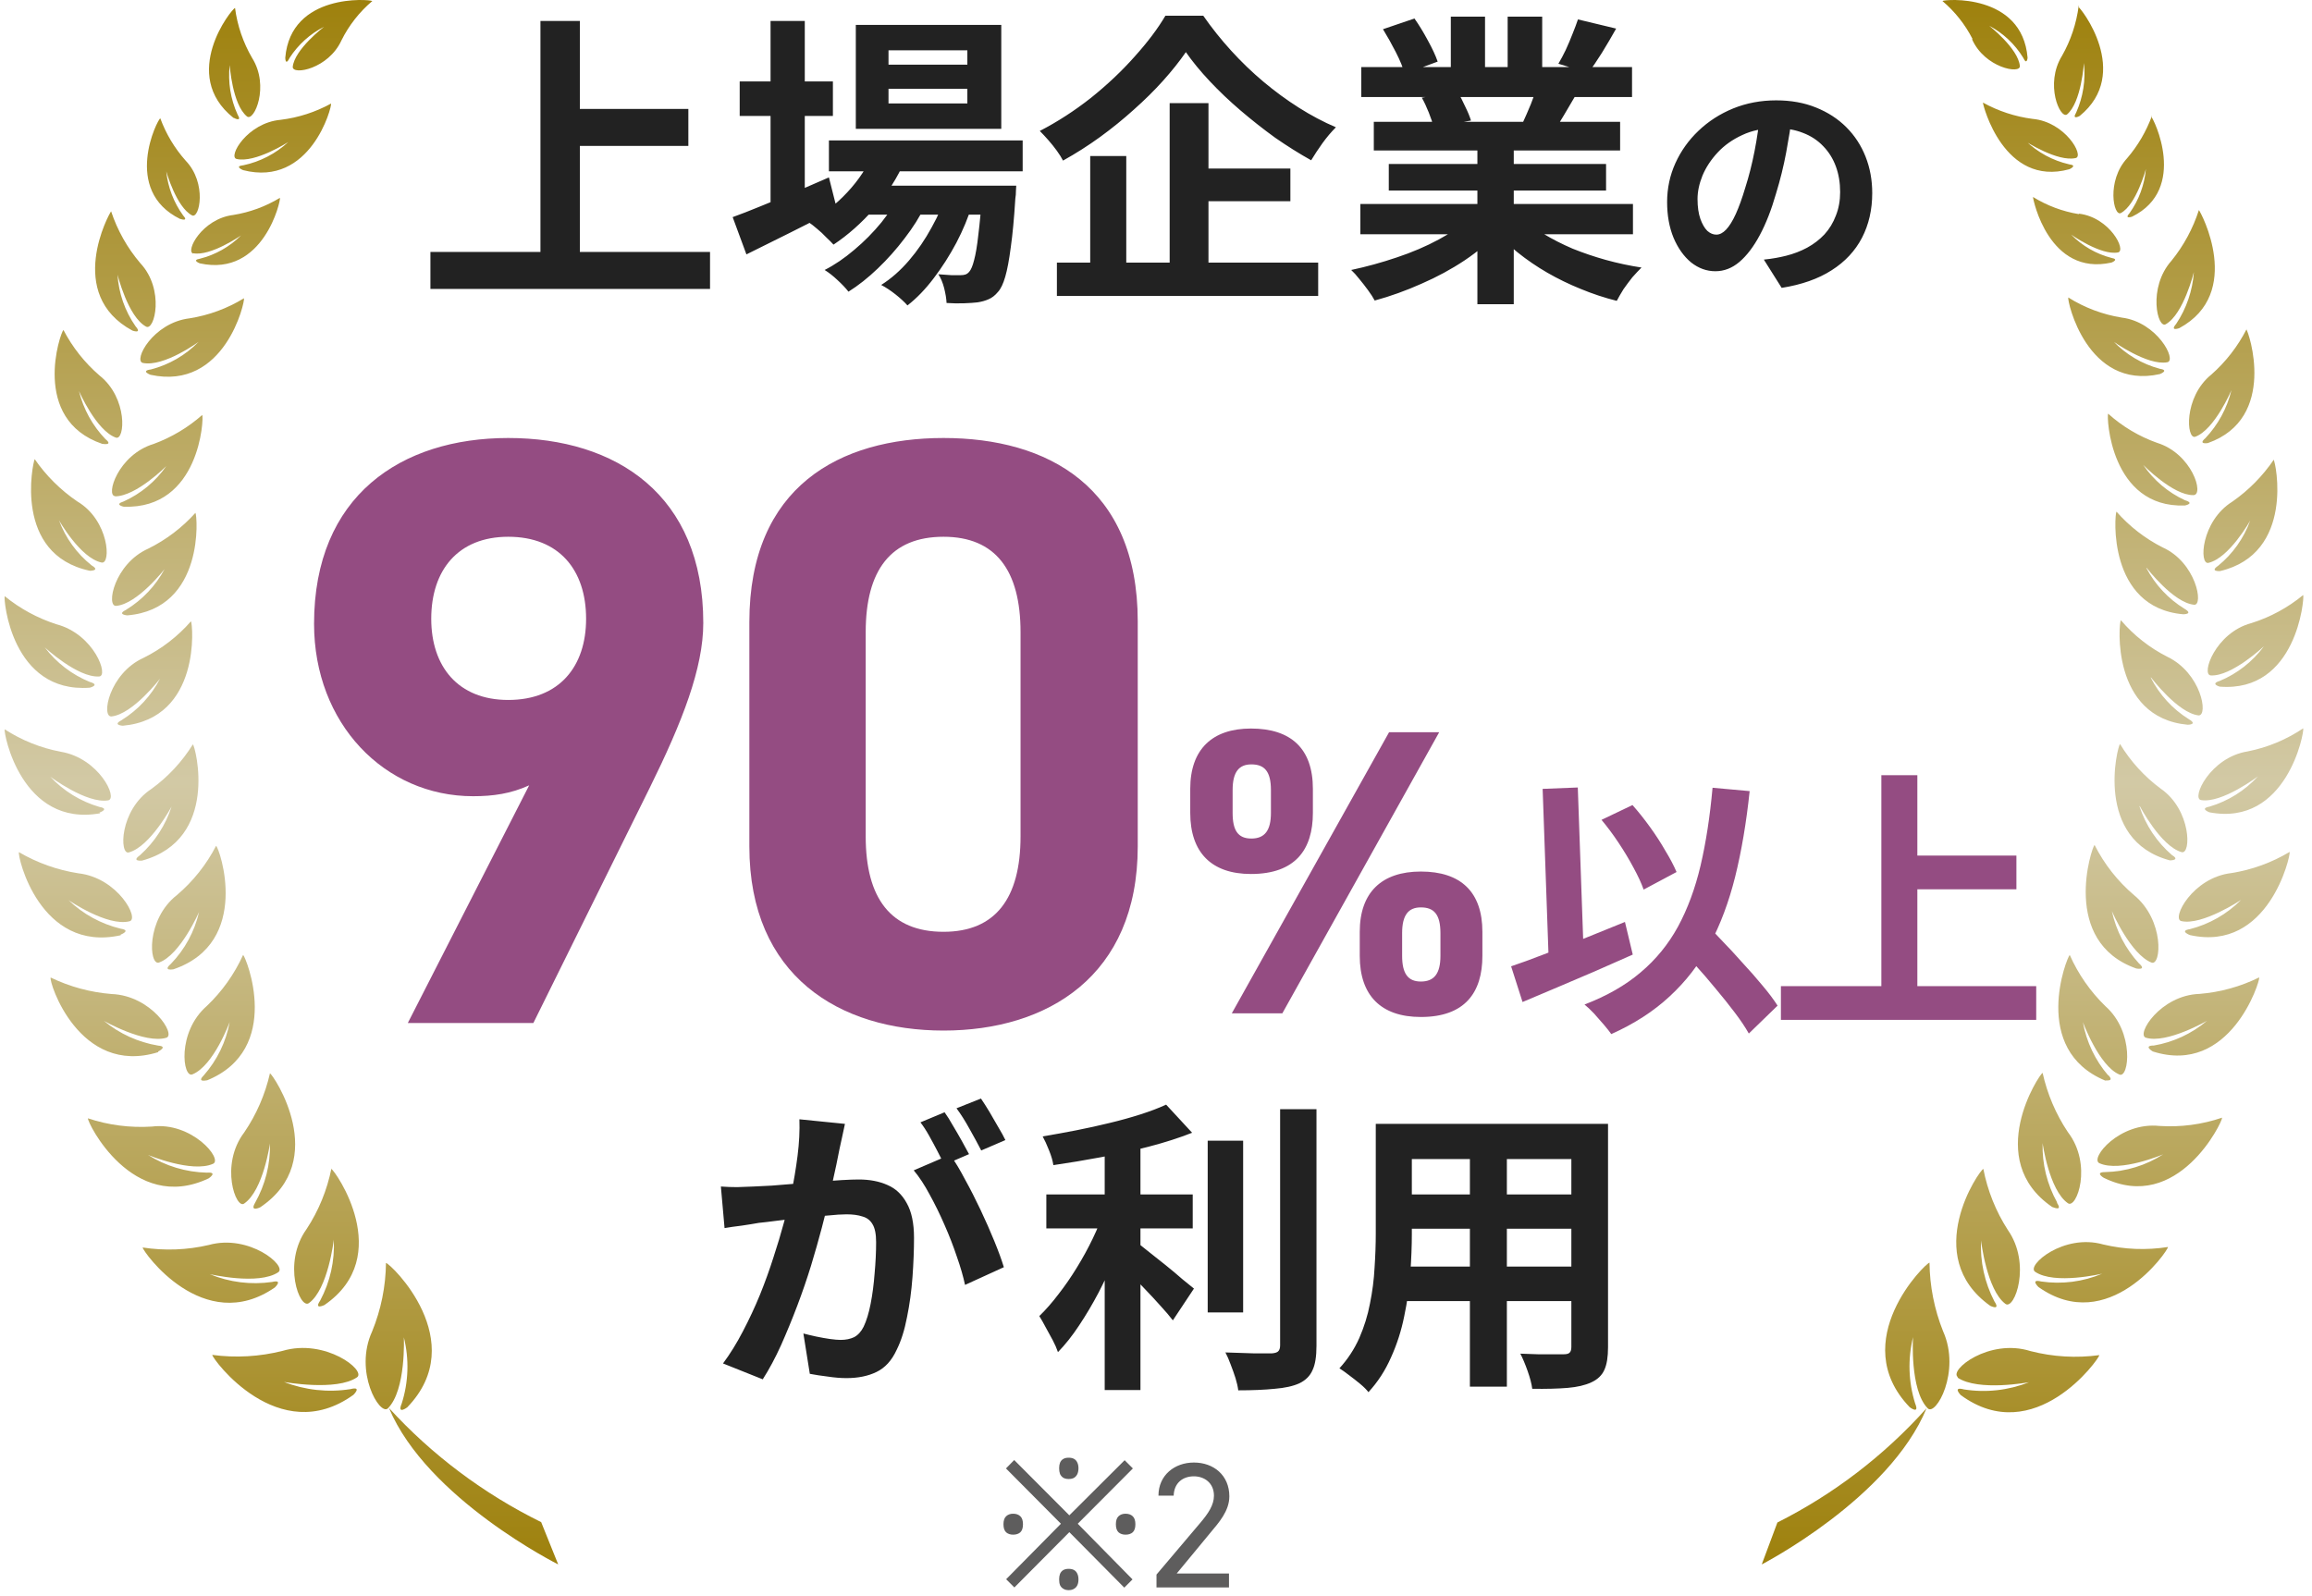 <svg width="155" height="107" viewBox="0 0 155 107" fill="none" xmlns="http://www.w3.org/2000/svg">
<path d="M27.075 89.669C27.439 91.133 27.39 92.669 26.932 94.106C26.604 94.886 27.303 94.361 27.303 94.361C31.585 89.925 26.19 84.722 25.876 84.68C25.859 86.255 25.544 87.813 24.948 89.272C23.707 91.98 25.462 94.943 26.004 94.432C27.232 93.199 27.075 89.669 27.075 89.669ZM22.222 78.329C21.934 79.784 21.367 81.17 20.552 82.412C18.911 84.694 20.096 87.812 20.709 87.373C21.994 86.452 22.379 83.121 22.379 83.121C22.449 84.538 22.134 85.948 21.466 87.203C21.023 87.855 21.751 87.501 21.751 87.501C26.518 84.226 22.451 78.471 22.222 78.386V78.329ZM17.441 80.952C22.179 77.776 18.312 72.05 18.098 71.965C17.777 73.383 17.191 74.73 16.37 75.934C14.715 78.117 15.828 81.122 16.37 80.697C17.655 79.818 18.098 76.671 18.098 76.671C18.131 78.064 17.786 79.439 17.098 80.654C16.727 81.292 17.441 80.952 17.441 80.952ZM13.859 72.447C19.011 70.363 16.485 64.154 16.299 64.026C15.715 65.315 14.886 66.48 13.859 67.457C11.846 69.215 12.246 72.319 12.902 72.035C14.33 71.454 15.4 68.52 15.4 68.52C15.157 69.85 14.555 71.089 13.659 72.106C13.159 72.602 13.873 72.432 13.873 72.432L13.859 72.447ZM11.447 64.636C10.876 65.132 11.632 64.99 11.632 64.99C16.899 63.19 14.715 56.854 14.487 56.712C13.837 57.973 12.945 59.095 11.86 60.015C9.762 61.659 9.991 64.778 10.662 64.537C12.089 64.026 13.345 61.149 13.345 61.149C13.045 62.455 12.394 63.655 11.461 64.622L11.447 64.636ZM9.377 57.35C8.778 57.775 9.52 57.704 9.52 57.704C14.729 56.287 13.102 50.05 12.931 49.908C12.208 51.075 11.263 52.091 10.148 52.899C7.993 54.316 7.993 57.378 8.649 57.151C10.076 56.755 11.504 54.075 11.504 54.075C11.102 55.328 10.373 56.453 9.391 57.336L9.377 57.35ZM8.15 48.292C7.507 48.618 8.235 48.66 8.235 48.66C13.502 48.178 12.931 41.828 12.802 41.658C11.915 42.676 10.833 43.51 9.62 44.11C7.308 45.159 6.765 48.108 7.479 48.037C8.906 47.881 10.733 45.499 10.733 45.499C10.145 46.639 9.257 47.599 8.164 48.278L8.15 48.292ZM8.449 40.892C7.807 41.204 8.535 41.261 8.535 41.261C13.744 40.822 13.231 34.542 13.102 34.386C12.213 35.376 11.143 36.189 9.948 36.782C7.65 37.802 7.093 40.694 7.793 40.623C9.22 40.496 11.033 38.157 11.033 38.157C10.436 39.275 9.549 40.215 8.464 40.878L8.449 40.892ZM7.707 33.28C9.134 33.28 11.147 31.253 11.147 31.253C10.428 32.284 9.441 33.102 8.292 33.621C7.622 33.833 8.292 33.975 8.292 33.975C13.416 34.159 13.673 27.993 13.559 27.823C12.605 28.665 11.502 29.324 10.305 29.765C7.907 30.488 7.065 33.252 7.721 33.266L7.707 33.28ZM10.091 24.775C9.406 24.875 10.091 25.13 10.091 25.13C15.086 26.221 16.442 20.197 16.356 19.998C15.24 20.683 13.998 21.141 12.703 21.345C10.248 21.642 8.92 24.18 9.577 24.336C11.004 24.619 13.316 22.918 13.316 22.918C12.438 23.819 11.327 24.461 10.105 24.775H10.091ZM12.945 16.979C14.116 17.206 16.156 15.788 16.156 15.788C15.397 16.545 14.445 17.084 13.402 17.347C12.817 17.447 13.402 17.659 13.402 17.659C17.684 18.595 18.84 13.407 18.768 13.265C17.811 13.845 16.75 14.235 15.643 14.413C13.545 14.668 12.403 16.865 12.959 17.007L12.945 16.979ZM16.299 11.082C15.671 11.153 16.299 11.408 16.299 11.408C20.823 12.57 22.265 7.155 22.194 6.943C21.147 7.519 19.999 7.889 18.811 8.034C16.57 8.233 15.272 10.515 15.857 10.657C17.098 10.954 19.325 9.523 19.325 9.523C18.482 10.304 17.441 10.843 16.313 11.082H16.299ZM24.948 0.068C24.805 -0.046 19.496 -0.485 19.125 3.867C19.125 3.867 19.125 4.476 19.425 3.867C19.994 2.988 20.786 2.274 21.723 1.797C21.723 1.797 19.739 3.314 19.625 4.49C19.625 5.057 22.022 4.618 22.893 2.704C23.395 1.695 24.099 0.798 24.962 0.068H24.948ZM18.94 90.577C17.401 90.965 15.803 91.056 14.23 90.846C14.23 91.101 18.668 97.14 23.692 93.525C23.692 93.525 24.306 92.93 23.492 93.142C21.991 93.377 20.454 93.211 19.04 92.66C19.04 92.66 22.55 93.298 23.935 92.349C24.577 91.895 21.808 89.726 18.94 90.577ZM18.426 86.324C18.426 86.324 19.011 85.771 18.24 85.956C16.824 86.16 15.379 85.978 14.058 85.431C14.058 85.431 17.327 86.197 18.654 85.303C19.268 84.892 16.713 82.724 14.001 83.475C12.547 83.815 11.039 83.873 9.563 83.645C9.563 83.886 13.63 89.641 18.426 86.324ZM13.987 79.01C13.987 79.01 14.644 78.57 13.873 78.627C12.47 78.595 11.103 78.184 9.919 77.436C9.919 77.436 12.86 78.669 14.287 78.031C14.958 77.72 12.86 75.197 10.176 75.537C8.726 75.629 7.272 75.442 5.895 74.984C5.823 75.211 8.878 81.434 13.987 79.01ZM10.604 70.504C10.604 70.504 11.29 70.164 10.604 70.108C9.265 69.885 8.009 69.312 6.965 68.449C6.965 68.449 9.705 70.008 11.147 69.583C11.832 69.385 10.148 66.748 7.479 66.649C6.061 66.536 4.676 66.161 3.397 65.543C3.254 65.798 5.295 72.191 10.604 70.547V70.504ZM8.093 62.666C8.093 62.666 8.82 62.382 8.093 62.269C6.776 61.952 5.569 61.291 4.596 60.355C4.596 60.355 7.193 62.141 8.678 61.773C9.377 61.631 7.907 58.852 5.252 58.555C3.847 58.336 2.496 57.855 1.27 57.137C1.156 57.392 2.669 63.913 8.093 62.708V62.666ZM6.665 54.486C6.665 54.486 7.379 54.231 6.665 54.104C5.402 53.736 4.263 53.035 3.368 52.077C3.368 52.077 5.809 53.905 7.25 53.664C7.936 53.551 6.637 50.829 4.068 50.404C2.73 50.15 1.455 49.639 0.314 48.901C0.228 49.114 1.427 55.493 6.722 54.529L6.665 54.486ZM6.023 46.109C6.023 46.109 6.737 45.925 6.023 45.726C4.822 45.236 3.777 44.433 2.997 43.401C2.997 43.401 5.195 45.443 6.637 45.358C7.322 45.358 6.323 42.523 3.782 41.856C2.518 41.449 1.341 40.81 0.314 39.971C0.228 40.155 0.756 46.506 6.023 46.109ZM6.023 38.27C6.023 38.27 6.751 38.27 6.151 37.916C5.154 37.123 4.393 36.074 3.954 34.882C3.954 34.882 5.381 37.419 6.808 37.717C7.465 37.859 7.322 34.882 5.181 33.621C4.062 32.858 3.094 31.897 2.326 30.785C2.198 31.026 0.871 37.178 6.023 38.27ZM6.908 29.765C6.908 29.765 7.607 29.878 7.065 29.439C6.201 28.539 5.591 27.429 5.295 26.221C5.295 26.221 6.451 28.872 7.764 29.34C8.378 29.567 8.592 26.689 6.665 25.172C5.675 24.316 4.857 23.282 4.253 22.124C4.053 22.28 2.027 28.121 6.865 29.765H6.908ZM8.878 22.167C8.878 22.167 9.548 22.408 9.092 21.884C8.375 20.858 7.956 19.657 7.878 18.41C7.878 18.41 8.578 21.246 9.791 21.898C10.362 22.224 11.061 19.417 9.406 17.645C8.536 16.623 7.872 15.444 7.45 14.172C7.322 14.3 4.353 19.729 8.878 22.167ZM12.103 14.682C12.103 14.682 12.674 14.881 12.274 14.441C11.646 13.573 11.257 12.557 11.147 11.493C11.147 11.493 11.818 13.889 12.874 14.441C13.373 14.697 13.901 12.287 12.446 10.77C11.706 9.939 11.13 8.977 10.747 7.935C10.562 7.992 8.164 12.755 12.075 14.682H12.103ZM15.685 7.907C15.685 7.907 16.256 8.219 15.928 7.68C15.455 6.642 15.273 5.496 15.4 4.363C15.4 4.363 15.571 6.999 16.556 7.807C17.027 8.19 18.098 5.78 16.899 3.881C16.3 2.851 15.912 1.714 15.757 0.536C15.543 0.578 12.003 5.001 15.657 7.907H15.685ZM36.281 102.059C32.428 100.161 28.967 97.565 26.076 94.404C28.631 100.499 37.422 104.894 37.422 104.894L36.281 102.059Z" fill="url(#paint0_linear_15_19)"/>
<path d="M129.231 94.422C129.763 95.004 131.483 91.968 130.266 89.258C129.682 87.797 129.373 86.237 129.357 84.661C129.119 84.661 123.761 89.91 128.028 94.352C128.028 94.352 128.713 94.876 128.392 94.096C127.943 92.657 127.895 91.12 128.252 89.655C128.252 89.655 128.028 93.188 129.231 94.422ZM133.428 87.555C133.428 87.555 134.141 87.91 133.707 87.257C133.053 86.001 132.744 84.59 132.812 83.171C132.812 83.171 133.19 86.491 134.449 87.427C135.05 87.867 136.212 84.746 134.603 82.461C133.804 81.218 133.248 79.831 132.966 78.375C132.714 78.446 128.727 84.207 133.428 87.555ZM137.918 80.631C137.239 79.418 136.9 78.039 136.939 76.644C136.939 76.644 137.373 79.794 138.632 80.674C139.219 81.099 140.31 78.091 138.632 75.906C137.827 74.701 137.253 73.353 136.939 71.933C136.729 72.019 132.938 77.751 137.582 80.929C137.624 80.929 138.324 81.269 137.89 80.631H137.918ZM141.346 72.118C140.467 71.1 139.877 69.859 139.639 68.528C139.639 68.528 140.716 71.465 142.087 72.047C142.73 72.331 143.122 69.209 141.15 67.464C140.142 66.486 139.33 65.32 138.758 64.03C138.576 64.158 136.1 70.373 141.15 72.458C141.122 72.402 141.821 72.572 141.318 72.061L141.346 72.118ZM141.611 61.15C141.611 61.15 142.842 63.988 144.241 64.541C144.899 64.782 145.123 61.703 143.066 60.015C141.972 59.084 141.073 57.941 140.422 56.652C140.24 56.794 138.114 63.136 143.22 64.938C143.22 64.938 143.961 65.08 143.388 64.584C142.491 63.604 141.868 62.399 141.583 61.093L141.611 61.15ZM143.458 54.056C143.458 54.056 144.857 56.737 146.256 57.135C146.913 57.319 146.913 54.297 144.857 52.878C143.764 52.07 142.837 51.053 142.129 49.884C141.961 50.026 140.366 56.326 145.472 57.688C145.472 57.688 146.2 57.688 145.612 57.333C144.602 56.464 143.847 55.331 143.43 54.056H143.458ZM144.213 45.429C144.213 45.429 146.004 47.813 147.403 47.969C148.06 47.969 147.571 45.131 145.304 44.038C144.115 43.437 143.055 42.603 142.185 41.584C142.045 41.754 141.499 48.111 146.661 48.593C146.661 48.593 147.375 48.593 146.745 48.224C145.656 47.547 144.771 46.58 144.185 45.429H144.213ZM143.919 38.079C143.919 38.079 145.71 40.42 147.095 40.548C147.752 40.619 147.235 37.71 144.983 36.703C143.812 36.11 142.762 35.296 141.891 34.305C141.765 34.461 141.262 40.747 146.368 41.187C146.368 41.187 147.081 41.187 146.451 40.818C145.37 40.156 144.485 39.21 143.892 38.079H143.919ZM144.619 29.694C143.408 29.264 142.291 28.599 141.332 27.736C141.22 27.906 141.471 34.078 146.479 33.894C146.479 33.894 147.179 33.752 146.479 33.539C145.353 33.02 144.386 32.201 143.682 31.169C143.682 31.169 145.682 33.227 147.053 33.198C147.794 33.184 146.955 30.417 144.619 29.694ZM141.639 22.869C141.639 22.869 143.975 24.543 145.304 24.288C145.948 24.16 144.633 21.592 142.241 21.294C140.971 21.09 139.754 20.632 138.66 19.946C138.576 20.145 139.905 26.175 144.801 25.082C144.801 25.082 145.458 24.827 144.801 24.728C143.608 24.411 142.524 23.768 141.667 22.869H141.639ZM139.359 14.356C138.274 14.177 137.234 13.787 136.295 13.207C136.295 13.377 137.359 18.541 141.555 17.605C141.555 17.605 142.115 17.392 141.555 17.293C140.533 17.029 139.6 16.49 138.855 15.732C138.855 15.732 140.856 17.151 142.003 16.924C142.563 16.782 141.443 14.583 139.387 14.328L139.359 14.356ZM135.764 9.461C135.764 9.461 137.946 10.88 139.163 10.596C139.737 10.454 138.464 8.17 136.267 7.971C135.1 7.82 133.971 7.45 132.938 6.878C132.938 7.049 134.337 12.554 138.73 11.348C138.73 11.348 139.317 11.092 138.73 11.021C137.626 10.771 136.611 10.222 135.792 9.432L135.764 9.461ZM132.211 2.636C133.064 4.551 135.47 4.991 135.414 4.424C135.302 3.246 133.358 1.728 133.358 1.728C134.294 2.22 135.082 2.961 135.638 3.87C135.89 4.41 135.932 3.87 135.932 3.87C135.568 -0.486 130.336 -0.046 130.224 0.068C131.055 0.771 131.74 1.634 132.239 2.608L132.211 2.636ZM131.231 92.365C132.63 93.316 136.03 92.677 136.03 92.677C134.643 93.228 133.136 93.394 131.665 93.16C130.868 92.947 131.455 93.543 131.455 93.543C136.393 97.161 140.73 91.116 140.744 90.861C139.202 91.071 137.635 90.98 136.128 90.591C133.344 89.712 130.63 91.883 131.259 92.337L131.231 92.365ZM145.346 83.611C143.899 83.839 142.422 83.781 140.996 83.44C138.338 82.688 135.834 84.859 136.435 85.271C137.736 86.165 140.94 85.398 140.94 85.398C139.646 85.946 138.229 86.128 136.841 85.923C136.086 85.739 136.659 86.292 136.659 86.292C141.359 89.627 145.346 83.866 145.346 83.611ZM148.97 74.941C147.619 75.4 146.194 75.588 144.773 75.495C142.087 75.211 140.086 77.68 140.744 77.992C142.143 78.63 145.025 77.396 145.025 77.396C143.864 78.144 142.524 78.556 141.15 78.588C140.394 78.588 141.038 78.971 141.038 78.971C146.018 81.411 149.011 75.183 148.97 74.956V74.941ZM151.46 65.534C150.206 66.153 148.849 66.528 147.459 66.641C144.829 66.726 143.192 69.379 143.864 69.578C145.262 70.004 147.962 68.443 147.962 68.443C146.939 69.307 145.708 69.88 144.395 70.103C143.654 70.103 144.325 70.5 144.325 70.5C149.529 72.16 151.53 65.761 151.46 65.549V65.534ZM153.502 57.12C152.301 57.839 150.977 58.32 149.599 58.539C146.983 58.837 145.556 61.618 146.242 61.76C147.641 62.072 150.243 60.341 150.243 60.341C149.294 61.294 148.11 61.97 146.815 62.299C146.074 62.413 146.815 62.697 146.815 62.697C152.103 63.874 153.572 57.347 153.502 57.135V57.12ZM154.411 48.834C153.283 49.593 152.019 50.118 150.69 50.381C148.172 50.778 146.899 53.531 147.557 53.644C148.956 53.885 151.376 52.055 151.376 52.055C150.493 53.015 149.372 53.716 148.13 54.084C147.431 54.212 148.13 54.467 148.13 54.467C153.32 55.446 154.495 49.061 154.411 48.848V48.834ZM154.411 39.895C153.38 40.744 152.197 41.385 150.928 41.782C148.522 42.421 147.543 45.245 148.214 45.287C149.613 45.372 151.781 43.329 151.781 43.329C151.017 44.361 149.993 45.165 148.816 45.656C148.144 45.855 148.816 46.039 148.816 46.039C153.978 46.451 154.495 40.094 154.411 39.91V39.895ZM152.453 30.8C151.7 31.913 150.752 32.875 149.655 33.638C147.557 34.944 147.417 37.895 148.06 37.739C149.459 37.412 150.858 34.901 150.858 34.901C150.427 36.094 149.682 37.144 148.704 37.937C148.116 38.335 148.83 38.292 148.83 38.292C153.866 37.114 152.565 30.957 152.425 30.815L152.453 30.8ZM150.62 22.06C150.029 23.219 149.227 24.254 148.256 25.111C146.368 26.629 146.577 29.509 147.179 29.282C148.466 28.814 149.599 26.161 149.599 26.161C149.305 27.372 148.702 28.483 147.85 29.382C147.333 29.822 148.018 29.708 148.018 29.708C152.733 28.048 150.746 22.202 150.592 22.075L150.62 22.06ZM147.417 14.086C147.019 15.322 146.398 16.473 145.584 17.477C143.961 19.294 144.647 22.103 145.206 21.734C146.396 21.053 147.081 18.244 147.081 18.244C146.993 19.488 146.583 20.687 145.892 21.72C145.444 22.245 146.102 22.003 146.102 22.003C150.452 19.648 147.543 14.214 147.417 14.086ZM144.269 7.772C143.887 8.812 143.323 9.773 142.605 10.61C141.206 12.128 141.695 14.54 142.185 14.285C143.22 13.732 143.864 11.334 143.864 11.334C143.768 12.399 143.391 13.418 142.772 14.285C142.381 14.725 142.94 14.526 142.94 14.526C146.717 12.667 144.367 7.9 144.213 7.815L144.269 7.772ZM139.359 0.394C139.207 1.574 138.827 2.712 138.24 3.743C137.065 5.644 138.114 7.999 138.576 7.673C139.541 6.864 139.709 4.225 139.709 4.225C139.834 5.359 139.655 6.506 139.191 7.545C138.869 8.084 139.429 7.772 139.429 7.772C142.94 4.906 139.485 0.479 139.303 0.437L139.359 0.394ZM118.11 104.894C118.11 104.894 126.657 100.495 129.161 94.422C126.327 97.587 122.935 100.185 119.159 102.084L118.11 104.894Z" fill="url(#paint1_linear_15_19)"/>
<path d="M27.34 68.593L35.477 52.656C34.242 53.218 33.064 53.386 31.717 53.386C25.769 53.386 21.055 48.504 21.055 41.826C21.055 33.24 26.891 29.368 34.074 29.368C41.313 29.368 47.149 33.184 47.149 41.77C47.149 44.8 45.746 48.392 43.558 52.825L35.758 68.593H27.34ZM39.293 41.489C39.293 38.234 37.497 35.99 34.074 35.99C30.707 35.99 28.911 38.234 28.911 41.489C28.911 44.688 30.707 46.932 34.074 46.932C37.497 46.932 39.293 44.688 39.293 41.489ZM76.276 41.658V56.753C76.276 65.451 70.215 69.099 63.257 69.099C56.298 69.099 50.238 65.451 50.238 56.753V41.714C50.238 32.623 56.298 29.368 63.257 29.368C70.215 29.368 76.276 32.623 76.276 41.658ZM68.419 42.387C68.419 38.234 66.736 35.99 63.257 35.99C59.721 35.99 58.038 38.234 58.038 42.387V56.08C58.038 60.232 59.721 62.477 63.257 62.477C66.736 62.477 68.419 60.232 68.419 56.08V42.387Z" fill="#944C82"/>
<path d="M93.127 49.094H96.487L85.97 67.943H82.582L93.127 49.094ZM99.382 62.48V64.091C99.382 66.55 98.208 68.189 95.257 68.189C92.58 68.189 91.16 66.741 91.16 64.091V62.48C91.16 59.83 92.635 58.437 95.257 58.437C97.934 58.437 99.382 59.803 99.382 62.48ZM95.257 65.812C96.159 65.812 96.569 65.266 96.569 64.091V62.562C96.569 61.305 96.132 60.841 95.257 60.841C94.438 60.841 94.001 61.332 94.001 62.562V64.091C94.001 65.266 94.383 65.812 95.257 65.812ZM88.018 52.891V54.503C88.018 56.962 86.844 58.601 83.866 58.601C81.216 58.601 79.796 57.153 79.796 54.503V52.891C79.796 50.242 81.271 48.848 83.866 48.848C86.571 48.848 88.018 50.214 88.018 52.891ZM83.894 56.224C84.795 56.224 85.205 55.678 85.205 54.503V52.973C85.205 51.717 84.768 51.252 83.894 51.252C83.074 51.252 82.637 51.744 82.637 52.973V54.503C82.637 55.678 82.992 56.224 83.894 56.224Z" fill="#944C82"/>
<path d="M107.368 54.971L109.444 53.979C109.843 54.428 110.236 54.921 110.622 55.457C111.009 55.993 111.352 56.523 111.651 57.047C111.963 57.558 112.212 58.032 112.399 58.468L110.192 59.647C110.043 59.223 109.818 58.736 109.519 58.188C109.22 57.627 108.883 57.066 108.509 56.504C108.135 55.943 107.754 55.432 107.368 54.971ZM101.307 64.791C101.943 64.579 102.679 64.311 103.514 63.986C104.362 63.662 105.248 63.313 106.171 62.939C107.106 62.565 108.029 62.191 108.939 61.817L109.463 64.005C108.627 64.379 107.779 64.754 106.919 65.128C106.058 65.502 105.21 65.863 104.375 66.213C103.552 66.562 102.785 66.886 102.074 67.185L101.307 64.791ZM112.269 63.126L113.989 61.536C114.413 61.985 114.869 62.465 115.355 62.976C115.854 63.488 116.34 64.011 116.814 64.548C117.3 65.071 117.749 65.583 118.161 66.082C118.572 66.568 118.909 67.017 119.171 67.428L117.244 69.299C117.007 68.875 116.689 68.401 116.29 67.877C115.904 67.366 115.48 66.836 115.018 66.287C114.569 65.739 114.102 65.196 113.615 64.66C113.141 64.111 112.693 63.6 112.269 63.126ZM114.812 52.819L117.3 53.044C117.076 55.164 116.752 57.078 116.328 58.786C115.904 60.482 115.336 61.998 114.625 63.332C113.915 64.654 113.017 65.813 111.932 66.811C110.859 67.809 109.556 68.65 108.022 69.336C107.91 69.174 107.748 68.968 107.536 68.719C107.324 68.47 107.1 68.214 106.863 67.952C106.626 67.703 106.414 67.503 106.227 67.353C107.723 66.78 108.976 66.063 109.986 65.202C111.009 64.342 111.845 63.319 112.493 62.135C113.141 60.938 113.647 59.572 114.008 58.038C114.37 56.492 114.638 54.752 114.812 52.819ZM103.421 52.894L105.778 52.801L106.208 64.959L103.851 65.053L103.421 52.894ZM127.401 57.365H135.183V59.628H127.401V57.365ZM119.395 66.119H136.511V68.382H119.395V66.119ZM126.129 51.978H128.542V67.372H126.129V51.978Z" fill="#944C82"/>
<path d="M56.647 75.356C56.592 75.616 56.531 75.903 56.462 76.217C56.394 76.517 56.333 76.797 56.278 77.057C56.223 77.357 56.155 77.699 56.073 78.081C55.991 78.45 55.909 78.826 55.827 79.208C55.759 79.577 55.684 79.939 55.602 80.294C55.465 80.881 55.295 81.564 55.09 82.343C54.885 83.121 54.646 83.961 54.373 84.863C54.099 85.751 53.792 86.645 53.451 87.547C53.109 88.448 52.747 89.329 52.365 90.189C51.982 91.036 51.573 91.801 51.136 92.484L48.472 91.419C48.95 90.777 49.394 90.06 49.804 89.268C50.227 88.462 50.61 87.642 50.951 86.809C51.293 85.962 51.593 85.129 51.853 84.309C52.126 83.476 52.358 82.705 52.549 81.994C52.754 81.284 52.911 80.676 53.02 80.171C53.212 79.242 53.362 78.348 53.471 77.487C53.58 76.627 53.621 75.814 53.594 75.049L56.647 75.356ZM63.694 77.426C64.022 77.876 64.357 78.43 64.698 79.085C65.054 79.727 65.402 80.41 65.743 81.134C66.085 81.858 66.392 82.554 66.665 83.224C66.938 83.893 67.15 84.473 67.3 84.965L64.698 86.153C64.576 85.58 64.391 84.945 64.145 84.248C63.913 83.552 63.64 82.848 63.326 82.138C63.012 81.414 62.677 80.731 62.322 80.089C61.98 79.447 61.625 78.908 61.257 78.471L63.694 77.426ZM48.329 79.556C48.697 79.584 49.059 79.597 49.415 79.597C49.783 79.584 50.152 79.57 50.521 79.556C50.862 79.543 51.272 79.522 51.75 79.495C52.228 79.454 52.734 79.413 53.266 79.372C53.813 79.331 54.359 79.29 54.905 79.249C55.452 79.194 55.957 79.153 56.421 79.126C56.886 79.099 57.268 79.085 57.569 79.085C58.306 79.085 58.948 79.208 59.495 79.454C60.041 79.686 60.471 80.089 60.785 80.663C61.113 81.236 61.277 82.015 61.277 82.998C61.277 83.804 61.243 84.678 61.175 85.621C61.106 86.563 60.983 87.465 60.806 88.325C60.642 89.186 60.41 89.916 60.109 90.517C59.781 91.228 59.331 91.719 58.757 91.993C58.197 92.266 57.528 92.402 56.749 92.402C56.367 92.402 55.95 92.368 55.499 92.3C55.049 92.245 54.646 92.184 54.291 92.115L53.86 89.411C54.12 89.479 54.407 89.548 54.721 89.616C55.049 89.684 55.356 89.739 55.643 89.78C55.943 89.821 56.182 89.841 56.36 89.841C56.701 89.841 57.002 89.78 57.261 89.657C57.521 89.52 57.733 89.288 57.897 88.96C58.088 88.564 58.245 88.052 58.368 87.424C58.491 86.795 58.579 86.119 58.634 85.395C58.702 84.658 58.736 83.954 58.736 83.285C58.736 82.739 58.655 82.336 58.491 82.076C58.34 81.817 58.115 81.646 57.815 81.564C57.528 81.469 57.173 81.421 56.749 81.421C56.435 81.421 56.012 81.448 55.479 81.503C54.946 81.544 54.373 81.598 53.758 81.667C53.157 81.721 52.597 81.783 52.078 81.851C51.559 81.919 51.156 81.967 50.869 81.994C50.569 82.049 50.186 82.111 49.722 82.179C49.271 82.234 48.889 82.288 48.575 82.343L48.329 79.556ZM63.326 74.578C63.503 74.824 63.688 75.117 63.879 75.459C64.084 75.8 64.282 76.142 64.473 76.483C64.664 76.825 64.828 77.125 64.965 77.385L63.305 78.102C63.169 77.815 63.012 77.501 62.834 77.159C62.657 76.818 62.472 76.476 62.281 76.135C62.09 75.793 61.898 75.5 61.707 75.254L63.326 74.578ZM65.764 73.656C65.941 73.915 66.133 74.216 66.338 74.557C66.542 74.899 66.74 75.24 66.932 75.582C67.136 75.923 67.294 76.21 67.403 76.442L65.784 77.139C65.566 76.715 65.306 76.237 65.006 75.705C64.705 75.158 64.412 74.694 64.125 74.311L65.764 73.656ZM70.148 80.089H79.962V82.363H70.148V80.089ZM80.966 76.483H83.342V87.997H80.966V76.483ZM74.061 76.012H76.458V93.201H74.061V76.012ZM85.821 74.373H88.259V90.231C88.259 90.954 88.171 91.501 87.993 91.87C87.829 92.252 87.535 92.546 87.112 92.751C86.689 92.942 86.135 93.065 85.453 93.119C84.77 93.188 83.957 93.222 83.014 93.222C82.987 92.99 82.926 92.716 82.83 92.402C82.734 92.102 82.625 91.794 82.502 91.48C82.393 91.18 82.277 90.913 82.154 90.681C82.823 90.709 83.458 90.729 84.059 90.743C84.66 90.743 85.063 90.743 85.268 90.743C85.459 90.729 85.596 90.688 85.678 90.62C85.773 90.538 85.821 90.401 85.821 90.21V74.373ZM78.179 74.066L79.921 75.951C79.06 76.292 78.104 76.599 77.053 76.873C76.001 77.146 74.922 77.385 73.816 77.59C72.723 77.794 71.657 77.972 70.619 78.122C70.578 77.835 70.483 77.508 70.333 77.139C70.182 76.756 70.039 76.442 69.902 76.196C70.64 76.073 71.391 75.937 72.156 75.787C72.921 75.636 73.665 75.472 74.389 75.295C75.127 75.117 75.817 74.926 76.458 74.721C77.1 74.516 77.674 74.298 78.179 74.066ZM74.041 81.154L75.7 81.892C75.441 82.657 75.134 83.449 74.778 84.269C74.437 85.074 74.061 85.873 73.652 86.666C73.242 87.444 72.805 88.182 72.34 88.878C71.89 89.561 71.418 90.155 70.927 90.661C70.845 90.415 70.729 90.149 70.578 89.862C70.428 89.575 70.271 89.288 70.107 89.001C69.957 88.714 69.814 88.462 69.677 88.243C70.114 87.82 70.544 87.328 70.968 86.768C71.405 86.208 71.814 85.614 72.197 84.986C72.593 84.344 72.948 83.695 73.262 83.039C73.576 82.384 73.836 81.755 74.041 81.154ZM76.11 83.224C76.301 83.36 76.581 83.579 76.95 83.879C77.319 84.166 77.715 84.48 78.138 84.822C78.562 85.163 78.944 85.484 79.286 85.785C79.641 86.072 79.894 86.276 80.044 86.399L78.63 88.53C78.412 88.243 78.138 87.922 77.811 87.567C77.483 87.198 77.135 86.823 76.766 86.44C76.411 86.058 76.062 85.703 75.721 85.375C75.379 85.033 75.079 84.747 74.819 84.514L76.11 83.224ZM93.648 75.356H106.207V77.713H93.648V75.356ZM93.648 80.089H106.248V82.384H93.648V80.089ZM93.607 84.924H106.33V87.239H93.607V84.924ZM92.234 75.356H94.652V82.732C94.652 83.538 94.617 84.419 94.549 85.375C94.481 86.331 94.344 87.294 94.139 88.264C93.948 89.22 93.654 90.135 93.258 91.009C92.876 91.883 92.371 92.662 91.742 93.345C91.619 93.181 91.435 92.996 91.189 92.791C90.943 92.587 90.691 92.389 90.431 92.197C90.185 92.006 89.974 91.856 89.796 91.747C90.356 91.132 90.8 90.456 91.128 89.718C91.456 88.967 91.695 88.195 91.845 87.403C92.009 86.597 92.111 85.798 92.152 85.006C92.207 84.2 92.234 83.435 92.234 82.712V75.356ZM105.346 75.356H107.805V90.333C107.805 90.989 107.723 91.494 107.559 91.849C107.395 92.218 107.101 92.498 106.678 92.689C106.268 92.88 105.742 93.003 105.1 93.058C104.458 93.112 103.666 93.133 102.724 93.119C102.683 92.791 102.58 92.395 102.416 91.931C102.253 91.467 102.089 91.077 101.925 90.763C102.321 90.777 102.717 90.79 103.113 90.804C103.509 90.804 103.857 90.804 104.158 90.804C104.472 90.804 104.697 90.804 104.834 90.804C105.025 90.804 105.155 90.77 105.223 90.702C105.305 90.633 105.346 90.504 105.346 90.312V75.356ZM98.544 76.299H101.023V92.976H98.544V76.299Z" fill="#222222"/>
<path d="M37.625 7.305H46.148V9.784H37.625V7.305ZM28.856 16.893H47.602V19.372H28.856V16.893ZM36.232 1.405H38.875V18.266H36.232V1.405ZM55.572 9.415H68.561V11.485H55.572V9.415ZM57.805 12.448H66.226V14.394H57.805V12.448ZM58.584 10.173L60.694 10.706C60.189 11.881 59.499 12.967 58.625 13.964C57.764 14.947 56.849 15.76 55.88 16.402C55.757 16.265 55.593 16.101 55.388 15.91C55.197 15.705 54.992 15.514 54.773 15.336C54.568 15.159 54.384 15.015 54.22 14.906C55.176 14.387 56.037 13.718 56.801 12.898C57.58 12.065 58.174 11.157 58.584 10.173ZM65.857 12.448H68.131C68.131 12.448 68.124 12.557 68.111 12.775C68.111 12.98 68.097 13.158 68.07 13.308C67.988 14.633 67.885 15.726 67.763 16.586C67.653 17.433 67.53 18.088 67.394 18.553C67.257 19.031 67.093 19.372 66.902 19.577C66.711 19.809 66.499 19.973 66.267 20.069C66.048 20.165 65.802 20.233 65.529 20.274C65.297 20.301 64.997 20.322 64.628 20.335C64.273 20.349 63.883 20.342 63.46 20.315C63.446 20.028 63.392 19.693 63.296 19.311C63.2 18.942 63.071 18.635 62.907 18.389C63.235 18.416 63.528 18.437 63.788 18.451C64.047 18.451 64.245 18.451 64.382 18.451C64.519 18.451 64.628 18.437 64.71 18.41C64.805 18.382 64.894 18.321 64.976 18.225C65.099 18.088 65.208 17.829 65.304 17.447C65.413 17.05 65.509 16.477 65.591 15.726C65.686 14.974 65.775 13.998 65.857 12.796V12.448ZM59.567 5.953V6.936H64.853V5.953H59.567ZM59.567 3.371V4.334H64.853V3.371H59.567ZM57.375 1.671H67.127V8.637H57.375V1.671ZM49.59 5.461H55.839V7.776H49.59V5.461ZM51.659 1.405H53.954V14.148H51.659V1.405ZM49.119 14.558C49.651 14.367 50.266 14.128 50.962 13.841C51.673 13.554 52.424 13.247 53.216 12.919C54.008 12.577 54.794 12.236 55.572 11.894L56.105 14.005C55.081 14.537 54.036 15.07 52.97 15.603C51.905 16.135 50.928 16.62 50.041 17.057L49.119 14.558ZM63.501 12.857L65.16 13.759C64.915 14.578 64.566 15.418 64.116 16.279C63.665 17.126 63.16 17.918 62.599 18.655C62.039 19.393 61.452 20.001 60.838 20.479C60.633 20.247 60.366 20.001 60.039 19.741C59.711 19.482 59.39 19.27 59.076 19.106C59.745 18.683 60.366 18.136 60.94 17.467C61.514 16.798 62.019 16.06 62.456 15.254C62.907 14.448 63.255 13.649 63.501 12.857ZM60.407 12.878L62.005 13.82C61.664 14.53 61.213 15.248 60.653 15.972C60.107 16.695 59.506 17.372 58.85 18C58.195 18.628 57.539 19.147 56.883 19.557C56.692 19.311 56.446 19.052 56.146 18.778C55.859 18.505 55.572 18.28 55.285 18.102C55.955 17.761 56.617 17.31 57.273 16.75C57.942 16.19 58.55 15.575 59.096 14.906C59.642 14.223 60.08 13.547 60.407 12.878ZM79.502 3.494C79.079 4.109 78.573 4.744 77.986 5.4C77.398 6.055 76.743 6.704 76.019 7.346C75.309 7.988 74.551 8.603 73.745 9.19C72.953 9.764 72.126 10.29 71.266 10.768C71.17 10.576 71.034 10.358 70.856 10.112C70.679 9.866 70.487 9.627 70.282 9.395C70.078 9.163 69.886 8.958 69.709 8.78C70.897 8.166 72.038 7.428 73.13 6.568C74.223 5.693 75.2 4.771 76.06 3.802C76.934 2.832 77.624 1.917 78.129 1.056H80.67C81.23 1.862 81.851 2.641 82.534 3.392C83.217 4.143 83.941 4.84 84.706 5.482C85.471 6.124 86.263 6.704 87.082 7.223C87.902 7.742 88.728 8.179 89.561 8.534C89.247 8.849 88.947 9.204 88.66 9.6C88.387 9.982 88.134 10.365 87.902 10.747C87.096 10.296 86.29 9.791 85.484 9.231C84.692 8.657 83.921 8.05 83.169 7.408C82.418 6.766 81.728 6.11 81.1 5.441C80.472 4.771 79.939 4.123 79.502 3.494ZM79.645 11.3H86.509V13.492H79.645V11.3ZM70.856 17.61H88.373V19.844H70.856V17.61ZM78.416 6.916H81.018V18.799H78.416V6.916ZM73.089 10.46H75.507V18.758H73.089V10.46ZM91.201 13.677H109.476V15.705H91.201V13.677ZM91.262 4.498H109.414V6.506H91.262V4.498ZM92.102 8.166H108.615V10.091H92.102V8.166ZM93.106 10.993H107.673V12.775H93.106V10.993ZM99.047 9.129H101.485V20.397H99.047V9.129ZM97.265 1.118H99.559V5.461H97.265V1.118ZM101.076 1.118H103.391V5.318H101.076V1.118ZM98.597 14.578L100.543 15.459C99.901 16.169 99.122 16.832 98.207 17.447C97.306 18.048 96.336 18.573 95.298 19.024C94.26 19.488 93.215 19.864 92.163 20.151C92.054 19.946 91.904 19.714 91.713 19.454C91.535 19.209 91.344 18.963 91.139 18.717C90.948 18.471 90.763 18.266 90.586 18.102C91.61 17.884 92.628 17.604 93.638 17.262C94.663 16.921 95.605 16.518 96.466 16.053C97.326 15.589 98.037 15.097 98.597 14.578ZM101.977 14.517C102.4 14.927 102.906 15.316 103.493 15.685C104.08 16.04 104.722 16.368 105.419 16.668C106.129 16.955 106.874 17.208 107.652 17.426C108.444 17.645 109.243 17.815 110.049 17.938C109.858 18.13 109.653 18.348 109.435 18.594C109.23 18.853 109.032 19.12 108.84 19.393C108.663 19.68 108.513 19.939 108.39 20.172C107.57 19.967 106.764 19.7 105.972 19.372C105.194 19.058 104.449 18.696 103.739 18.287C103.029 17.877 102.359 17.419 101.731 16.914C101.103 16.409 100.55 15.869 100.072 15.295L101.977 14.517ZM105.788 1.302L108.349 1.917C108.035 2.477 107.714 3.023 107.386 3.556C107.058 4.075 106.758 4.519 106.484 4.888L104.477 4.273C104.64 4 104.804 3.692 104.968 3.351C105.132 2.996 105.282 2.641 105.419 2.286C105.569 1.917 105.692 1.589 105.788 1.302ZM103.083 5.687L105.685 6.301C105.399 6.779 105.125 7.244 104.866 7.694C104.606 8.131 104.374 8.507 104.169 8.821L102.079 8.248C102.257 7.865 102.441 7.442 102.633 6.977C102.824 6.499 102.974 6.069 103.083 5.687ZM92.717 1.958L94.827 1.241C95.127 1.664 95.428 2.156 95.728 2.716C96.029 3.262 96.247 3.733 96.384 4.13L94.171 4.949C94.062 4.539 93.864 4.054 93.577 3.494C93.29 2.934 93.003 2.422 92.717 1.958ZM95.319 6.547L97.716 6.158C97.893 6.445 98.064 6.772 98.228 7.141C98.405 7.496 98.535 7.81 98.617 8.084L96.118 8.514C96.049 8.254 95.94 7.933 95.79 7.551C95.639 7.169 95.482 6.834 95.319 6.547ZM120.163 7.637C120.057 8.445 119.919 9.305 119.749 10.219C119.579 11.133 119.351 12.057 119.064 12.992C118.756 14.065 118.395 14.989 117.98 15.764C117.566 16.54 117.109 17.14 116.61 17.565C116.121 17.979 115.585 18.186 115 18.186C114.416 18.186 113.874 17.99 113.375 17.597C112.886 17.193 112.493 16.641 112.196 15.94C111.909 15.239 111.766 14.442 111.766 13.549C111.766 12.625 111.952 11.754 112.323 10.936C112.695 10.118 113.21 9.396 113.869 8.769C114.538 8.131 115.314 7.632 116.196 7.271C117.088 6.91 118.049 6.729 119.08 6.729C120.068 6.729 120.955 6.889 121.741 7.207C122.538 7.526 123.218 7.967 123.781 8.53C124.344 9.093 124.774 9.752 125.071 10.506C125.369 11.26 125.517 12.073 125.517 12.944C125.517 14.059 125.289 15.058 124.832 15.94C124.375 16.821 123.696 17.549 122.793 18.123C121.9 18.696 120.785 19.089 119.446 19.302L118.251 17.406C118.559 17.374 118.83 17.337 119.064 17.294C119.298 17.252 119.521 17.204 119.733 17.151C120.243 17.023 120.716 16.843 121.151 16.609C121.598 16.364 121.985 16.067 122.315 15.716C122.644 15.355 122.899 14.936 123.079 14.458C123.271 13.98 123.366 13.454 123.366 12.88C123.366 12.253 123.271 11.68 123.079 11.159C122.888 10.639 122.607 10.187 122.235 9.805C121.863 9.412 121.412 9.114 120.88 8.912C120.349 8.7 119.738 8.594 119.048 8.594C118.198 8.594 117.449 8.748 116.801 9.056C116.153 9.353 115.606 9.741 115.16 10.219C114.714 10.697 114.374 11.212 114.14 11.765C113.917 12.317 113.805 12.843 113.805 13.342C113.805 13.873 113.869 14.319 113.997 14.681C114.124 15.031 114.278 15.297 114.459 15.477C114.65 15.647 114.852 15.732 115.064 15.732C115.287 15.732 115.505 15.621 115.718 15.398C115.941 15.164 116.158 14.813 116.371 14.346C116.583 13.879 116.796 13.289 117.008 12.577C117.253 11.812 117.46 10.994 117.63 10.123C117.8 9.252 117.922 8.402 117.996 7.574L120.163 7.637Z" fill="#222222"/>
<path d="M68.006 106.439L67.454 105.887L71.126 102.167L67.442 98.459L67.994 97.895L71.69 101.603L75.398 97.907L75.95 98.459L72.254 102.167L75.926 105.899L75.374 106.451L71.69 102.731L68.006 106.439ZM67.922 102.899C67.73 102.899 67.574 102.847 67.454 102.743C67.334 102.631 67.274 102.451 67.274 102.203C67.274 101.955 67.334 101.775 67.454 101.663C67.574 101.551 67.73 101.495 67.922 101.495C68.122 101.495 68.282 101.551 68.402 101.663C68.522 101.775 68.582 101.955 68.582 102.203C68.582 102.451 68.522 102.631 68.402 102.743C68.282 102.847 68.122 102.899 67.922 102.899ZM71.642 106.619C71.498 106.619 71.378 106.587 71.282 106.523C71.186 106.467 71.114 106.387 71.066 106.283C71.026 106.179 71.006 106.051 71.006 105.899C71.006 105.755 71.026 105.631 71.066 105.527C71.114 105.415 71.186 105.331 71.282 105.275C71.378 105.219 71.498 105.191 71.642 105.191C71.794 105.191 71.918 105.219 72.014 105.275C72.11 105.331 72.182 105.415 72.23 105.527C72.278 105.631 72.302 105.755 72.302 105.899C72.302 106.051 72.278 106.179 72.23 106.283C72.182 106.387 72.11 106.467 72.014 106.523C71.918 106.587 71.794 106.619 71.642 106.619ZM71.642 99.167C71.498 99.167 71.378 99.139 71.282 99.083C71.186 99.019 71.114 98.935 71.066 98.831C71.026 98.719 71.006 98.591 71.006 98.447C71.006 98.303 71.026 98.179 71.066 98.075C71.114 97.963 71.186 97.879 71.282 97.823C71.378 97.767 71.498 97.739 71.642 97.739C71.794 97.739 71.918 97.767 72.014 97.823C72.11 97.879 72.182 97.963 72.23 98.075C72.278 98.179 72.302 98.303 72.302 98.447C72.302 98.591 72.278 98.719 72.23 98.831C72.182 98.935 72.11 99.019 72.014 99.083C71.918 99.139 71.794 99.167 71.642 99.167ZM75.458 102.899C75.266 102.899 75.11 102.847 74.99 102.743C74.87 102.631 74.81 102.451 74.81 102.203C74.81 101.955 74.87 101.775 74.99 101.663C75.11 101.551 75.266 101.495 75.458 101.495C75.658 101.495 75.818 101.551 75.938 101.663C76.058 101.775 76.118 101.955 76.118 102.203C76.118 102.451 76.058 102.631 75.938 102.743C75.818 102.847 75.658 102.899 75.458 102.899ZM82.393 105.503V106.439H77.533V105.575L80.449 102.131C81.013 101.471 81.385 100.907 81.385 100.283C81.385 99.419 80.725 98.987 80.041 98.987C79.297 98.987 78.709 99.431 78.685 100.283H77.665C77.665 98.915 78.745 98.063 80.041 98.063C81.361 98.063 82.417 98.915 82.417 100.331C82.417 101.315 81.697 102.107 81.169 102.743L78.889 105.503H82.393Z" fill="#5E5D5D"/>
<defs>
<linearGradient id="paint0_linear_15_19" x1="18.864" y1="0" x2="18.864" y2="104.894" gradientUnits="userSpaceOnUse">
<stop stop-color="#9E810D"/>
<stop offset="0.5" stop-color="#D2C9A5"/>
<stop offset="1" stop-color="#9E810D"/>
</linearGradient>
<linearGradient id="paint1_linear_15_19" x1="136.264" y1="0" x2="136.264" y2="104.894" gradientUnits="userSpaceOnUse">
<stop stop-color="#9E810D"/>
<stop offset="0.5" stop-color="#D2C9A5"/>
<stop offset="1" stop-color="#9E810D"/>
</linearGradient>
</defs>
</svg>
